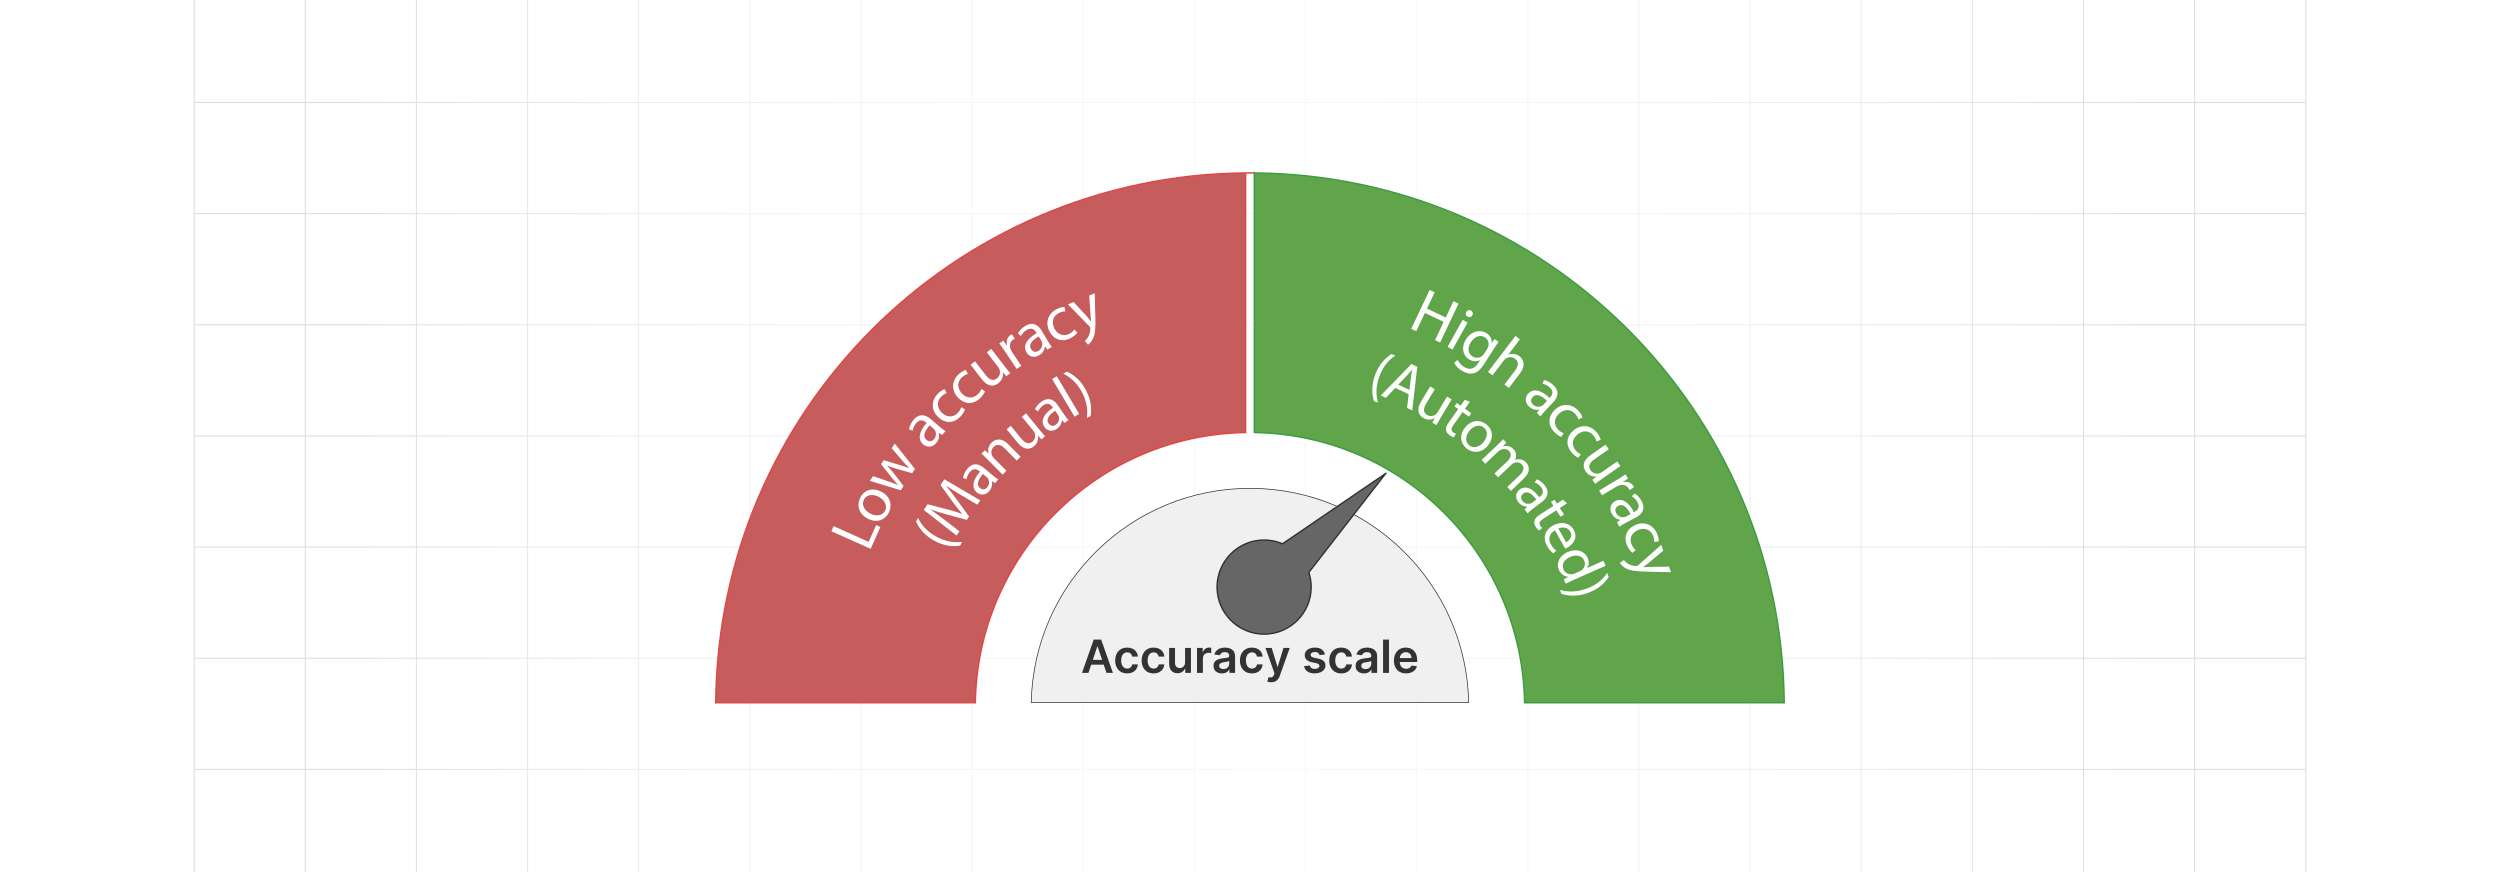 <?xml version="1.0" encoding="UTF-8"?><svg id="Layer_1" xmlns="http://www.w3.org/2000/svg" xmlns:xlink="http://www.w3.org/1999/xlink" viewBox="0 0 860 300"><defs><clipPath id="clippath"><rect y="-.038" width="860" height="300.076" fill="none" stroke-width="0"/></clipPath><clipPath id="clippath-1"><rect y="-.038" width="860" height="300.076" fill="none" stroke-width="0"/></clipPath><linearGradient id="linear-gradient" x1="123.404" y1="149.981" x2="736.596" y2="149.981" gradientUnits="userSpaceOnUse"><stop offset="0" stop-color="#fff" stop-opacity="0"/><stop offset=".039" stop-color="#fff" stop-opacity=".179"/><stop offset=".087" stop-color="#fff" stop-opacity=".369"/><stop offset=".137" stop-color="#fff" stop-opacity=".539"/><stop offset=".189" stop-color="#fff" stop-opacity=".681"/><stop offset=".244" stop-color="#fff" stop-opacity=".797"/><stop offset=".301" stop-color="#fff" stop-opacity=".887"/><stop offset=".363" stop-color="#fff" stop-opacity=".951"/><stop offset=".432" stop-color="#fff" stop-opacity=".988"/><stop offset=".523" stop-color="#fff"/><stop offset=".583" stop-color="#fff" stop-opacity=".984"/><stop offset=".643" stop-color="#fff" stop-opacity=".937"/><stop offset=".703" stop-color="#fff" stop-opacity=".858"/><stop offset=".763" stop-color="#fff" stop-opacity=".747"/><stop offset=".823" stop-color="#fff" stop-opacity=".604"/><stop offset=".883" stop-color="#fff" stop-opacity=".428"/><stop offset=".943" stop-color="#fff" stop-opacity=".225"/><stop offset="1" stop-color="#fff" stop-opacity="0"/></linearGradient><filter id="drop-shadow-1" filterUnits="userSpaceOnUse"><feOffset dx="2.318" dy="2.318"/><feGaussianBlur result="blur" stdDeviation="4.636"/><feFlood flood-color="#333" flood-opacity=".1"/><feComposite in2="blur" operator="in"/><feComposite in="SourceGraphic"/></filter><linearGradient id="linear-gradient-2" x1="560.116" y1="165.088" x2="560.116" y2="163.644" gradientUnits="userSpaceOnUse"><stop offset=".001" stop-color="#ff1d25" stop-opacity="0"/><stop offset=".079" stop-color="#f6272d" stop-opacity=".259"/><stop offset=".156" stop-color="#f03034" stop-opacity=".483"/><stop offset=".233" stop-color="#ea383b" stop-opacity=".669"/><stop offset=".307" stop-color="#e53e3f" stop-opacity=".813"/><stop offset=".378" stop-color="#e24243" stop-opacity=".916"/><stop offset=".445" stop-color="#e04545" stop-opacity=".979"/><stop offset=".503" stop-color="#e04646"/><stop offset=".561" stop-color="#e04545" stop-opacity=".979"/><stop offset=".627" stop-color="#e24243" stop-opacity=".917"/><stop offset=".697" stop-color="#e53e3f" stop-opacity=".815"/><stop offset=".77" stop-color="#ea383b" stop-opacity=".672"/><stop offset=".845" stop-color="#ef3135" stop-opacity=".488"/><stop offset=".922" stop-color="#f6272d" stop-opacity=".263"/><stop offset="1" stop-color="#ff1d25" stop-opacity="0"/></linearGradient></defs><rect y="0" width="860" height="300" rx="5" ry="5" fill="#fff" stroke-width="0"/><rect y="0" width="860" height="300" rx="5" ry="5" fill="#fff" stroke-width="0"/><rect y="0" width="860" height="300" rx="5" ry="5" fill="#fff" stroke-width="0"/><g clip-path="url(#clippath)"><rect y="0" width="860" height="300" rx="5" ry="5" fill="#fff" stroke-width="0"/><g clip-path="url(#clippath-1)"><rect y="-.038" width="860" height="300" rx="5" ry="5" fill="#fff" stroke-width="0"/><rect x="66.787" y="-2.966" width="726.419" height="305.872" fill="none" stroke="#dbdcdd" stroke-miterlimit="10" stroke-width=".353"/><polyline points="66.791 264.672 105.02 264.672 143.248 264.672 143.265 264.672 181.493 264.672 219.705 264.672 219.721 264.672 257.95 264.672 296.178 264.672 296.195 264.672 334.423 264.672 372.651 264.672 410.896 264.672 449.108 264.672 487.337 264.672 487.353 264.672 525.581 264.672 563.81 264.672 563.826 264.672 602.054 264.672 640.267 264.672 640.283 264.672 678.511 264.672 716.74 264.672 754.968 264.672 754.984 264.672 793.213 264.672" fill="none" stroke="#dbdcdd" stroke-miterlimit="10" stroke-width=".353"/><polyline points="66.791 226.428 105.02 226.428 143.248 226.428 143.265 226.428 181.493 226.428 219.705 226.428 219.721 226.428 257.95 226.428 296.178 226.428 296.195 226.428 334.423 226.428 372.651 226.428 410.896 226.428 449.108 226.428 487.337 226.428 487.353 226.428 525.581 226.428 563.81 226.428 563.826 226.428 602.054 226.428 640.267 226.428 640.283 226.428 678.511 226.428 716.74 226.428 754.968 226.428 754.984 226.428 793.213 226.428" fill="none" stroke="#dbdcdd" stroke-miterlimit="10" stroke-width=".353"/><polyline points="66.791 188.199 105.02 188.199 143.248 188.199 143.265 188.199 181.493 188.199 219.705 188.199 219.721 188.199 257.95 188.199 296.178 188.199 296.195 188.199 334.423 188.199 372.651 188.199 410.896 188.199 449.108 188.199 487.337 188.199 487.353 188.199 525.581 188.199 563.81 188.199 563.826 188.199 602.054 188.199 640.267 188.199 640.283 188.199 678.511 188.199 716.74 188.199 754.968 188.199 754.984 188.199 793.213 188.199" fill="none" stroke="#dbdcdd" stroke-miterlimit="10" stroke-width=".353"/><polyline points="66.791 149.954 105.02 149.954 143.248 149.954 143.265 149.954 181.493 149.954 219.705 149.954 219.721 149.954 257.95 149.954 296.178 149.954 296.195 149.954 334.423 149.954 372.651 149.954 410.896 149.954 449.108 149.954 487.337 149.954 487.353 149.954 525.581 149.954 563.81 149.954 563.826 149.954 602.054 149.954 640.267 149.954 640.283 149.954 678.511 149.954 716.74 149.954 754.968 149.954 754.984 149.954 793.213 149.954" fill="none" stroke="#dbdcdd" stroke-miterlimit="10" stroke-width=".353"/><polyline points="66.791 111.726 105.02 111.726 143.248 111.726 143.265 111.726 181.493 111.726 219.705 111.726 219.721 111.726 257.95 111.726 296.178 111.726 296.195 111.726 334.423 111.726 372.651 111.726 410.896 111.726 449.108 111.726 487.337 111.726 487.353 111.726 525.581 111.726 563.81 111.726 563.826 111.726 602.054 111.726 640.267 111.726 640.283 111.726 678.511 111.726 716.74 111.726 754.968 111.726 754.984 111.726 793.213 111.726" fill="none" stroke="#dbdcdd" stroke-miterlimit="10" stroke-width=".353"/><polyline points="66.791 73.498 105.02 73.498 143.248 73.498 143.265 73.498 181.493 73.498 219.705 73.498 219.721 73.498 257.95 73.498 296.178 73.498 296.195 73.498 334.423 73.498 372.651 73.498 410.896 73.498 449.108 73.498 487.337 73.498 487.353 73.498 525.581 73.498 563.81 73.498 563.826 73.498 602.054 73.498 640.267 73.498 640.283 73.498 678.511 73.498 716.74 73.498 754.968 73.498 754.984 73.498 793.213 73.498" fill="none" stroke="#dbdcdd" stroke-miterlimit="10" stroke-width=".353"/><polyline points="66.791 35.269 105.02 35.269 143.248 35.269 143.265 35.269 181.493 35.269 219.705 35.269 219.721 35.269 257.95 35.269 296.178 35.269 296.195 35.269 334.423 35.269 372.651 35.269 410.896 35.269 449.108 35.269 487.337 35.269 487.353 35.269 525.581 35.269 563.81 35.269 563.826 35.269 602.054 35.269 640.267 35.269 640.283 35.269 678.511 35.269 716.74 35.269 754.968 35.269 754.984 35.269 793.213 35.269" fill="none" stroke="#dbdcdd" stroke-miterlimit="10" stroke-width=".353"/><polyline points="754.966 -2.982 754.966 -2.966 754.966 35.273 754.966 73.498 754.966 111.722 754.966 111.738 754.966 149.947 754.966 188.202 754.966 226.427 754.966 264.666 754.966 302.906" fill="none" stroke="#dbdcdd" stroke-miterlimit="10" stroke-width=".353"/><polyline points="716.742 -2.982 716.742 -2.966 716.742 35.273 716.742 73.498 716.742 111.722 716.742 111.738 716.742 149.947 716.742 188.202 716.742 226.427 716.742 264.666 716.742 302.906" fill="none" stroke="#dbdcdd" stroke-miterlimit="10" stroke-width=".353"/><polyline points="678.517 -2.982 678.517 -2.966 678.517 35.273 678.517 73.498 678.517 111.722 678.517 111.738 678.517 149.947 678.517 188.202 678.517 226.427 678.517 264.666 678.517 302.906" fill="none" stroke="#dbdcdd" stroke-miterlimit="10" stroke-width=".353"/><polyline points="640.262 -2.982 640.262 -2.966 640.262 35.273 640.262 73.498 640.262 111.722 640.262 111.738 640.262 149.947 640.262 188.202 640.262 226.427 640.262 264.666 640.262 302.906" fill="none" stroke="#dbdcdd" stroke-miterlimit="10" stroke-width=".353"/><polyline points="602.053 -2.982 602.053 -2.966 602.053 35.273 602.053 73.498 602.053 111.722 602.053 111.738 602.053 149.947 602.053 188.202 602.053 226.427 602.053 264.666 602.053 302.906" fill="none" stroke="#dbdcdd" stroke-miterlimit="10" stroke-width=".353"/><polyline points="563.813 -2.982 563.813 -2.966 563.813 35.273 563.813 73.498 563.813 111.722 563.813 111.738 563.813 149.947 563.813 188.202 563.813 226.427 563.813 264.666 563.813 302.906" fill="none" stroke="#dbdcdd" stroke-miterlimit="10" stroke-width=".353"/><polyline points="525.588 -2.982 525.588 -2.966 525.588 35.273 525.588 73.498 525.588 111.722 525.588 111.738 525.588 149.947 525.588 188.202 525.588 226.427 525.588 264.666 525.588 302.906" fill="none" stroke="#dbdcdd" stroke-miterlimit="10" stroke-width=".353"/><polyline points="487.334 -2.982 487.334 -2.966 487.334 35.273 487.334 73.498 487.334 111.722 487.334 111.738 487.334 149.947 487.334 188.202 487.334 226.427 487.334 264.666 487.334 302.906" fill="none" stroke="#dbdcdd" stroke-miterlimit="10" stroke-width=".353"/><polyline points="449.109 -2.982 449.109 -2.966 449.109 35.273 449.109 73.498 449.109 111.722 449.109 111.738 449.109 149.947 449.109 188.202 449.109 226.427 449.109 264.666 449.109 302.906" fill="none" stroke="#dbdcdd" stroke-miterlimit="10" stroke-width=".353"/><polyline points="410.899 -2.982 410.899 -2.966 410.899 35.273 410.899 73.498 410.899 111.722 410.899 111.738 410.899 149.947 410.899 188.202 410.899 226.427 410.899 264.666 410.899 302.906" fill="none" stroke="#dbdcdd" stroke-miterlimit="10" stroke-width=".353"/><polyline points="372.645 -2.982 372.645 -2.966 372.645 35.273 372.645 73.498 372.645 111.722 372.645 111.738 372.645 149.947 372.645 188.202 372.645 226.427 372.645 264.666 372.645 302.906" fill="none" stroke="#dbdcdd" stroke-miterlimit="10" stroke-width=".353"/><polyline points="334.42 -2.982 334.42 -2.966 334.42 35.273 334.42 73.498 334.42 111.722 334.42 111.738 334.42 149.947 334.42 188.202 334.42 226.427 334.42 264.666 334.42 302.906" fill="none" stroke="#dbdcdd" stroke-miterlimit="10" stroke-width=".353"/><polyline points="296.18 -2.982 296.18 -2.966 296.18 35.273 296.18 73.498 296.18 111.722 296.18 111.738 296.18 149.947 296.18 188.202 296.18 226.427 296.18 264.666 296.18 302.906" fill="none" stroke="#dbdcdd" stroke-miterlimit="10" stroke-width=".353"/><polyline points="257.956 -2.982 257.956 -2.966 257.956 35.273 257.956 73.498 257.956 111.722 257.956 111.738 257.956 149.947 257.956 188.202 257.956 226.427 257.956 264.666 257.956 302.906" fill="none" stroke="#dbdcdd" stroke-miterlimit="10" stroke-width=".353"/><polyline points="219.701 -2.982 219.701 -2.966 219.701 35.273 219.701 73.498 219.701 111.722 219.701 111.738 219.701 149.947 219.701 188.202 219.701 226.427 219.701 264.666 219.701 302.906" fill="none" stroke="#dbdcdd" stroke-miterlimit="10" stroke-width=".353"/><polyline points="181.491 -2.982 181.491 -2.966 181.491 35.273 181.491 73.498 181.491 111.722 181.491 111.738 181.491 149.947 181.491 188.202 181.491 226.427 181.491 264.666 181.491 302.906" fill="none" stroke="#dbdcdd" stroke-miterlimit="10" stroke-width=".353"/><polyline points="143.252 -2.982 143.252 -2.966 143.252 35.273 143.252 73.498 143.252 111.722 143.252 111.738 143.252 149.947 143.252 188.202 143.252 226.427 143.252 264.666 143.252 302.906" fill="none" stroke="#dbdcdd" stroke-miterlimit="10" stroke-width=".353"/><polyline points="105.027 -2.982 105.027 -2.966 105.027 35.273 105.027 73.498 105.027 111.722 105.027 111.738 105.027 149.947 105.027 188.202 105.027 226.427 105.027 264.666 105.027 302.906" fill="none" stroke="#dbdcdd" stroke-miterlimit="10" stroke-width=".353"/></g><rect x="123.404" y="-.038" width="613.193" height="300.038" fill="url(#linear-gradient)" opacity=".77" stroke-width="0"/><path d="M505.231,241.645h-150.477c.842-40.823,34.205-73.659,75.239-73.659s74.396,32.836,75.239,73.659Z" fill="#f0f0f0" stroke="#333" stroke-miterlimit="10" stroke-width=".25"/><path d="M374.423,231.476h-2.216l4.033-11.456h2.562l4.039,11.456h-2.216l-3.06-9.107h-.09l-3.054,9.107ZM374.495,226.984h6.042v1.667h-6.042v-1.667Z" fill="#333" stroke-width="0"/><path d="M387.741,231.644c-.857,0-1.593-.189-2.206-.565-.614-.376-1.086-.897-1.416-1.563-.33-.665-.495-1.433-.495-2.302,0-.873.168-1.644.504-2.313.336-.669.81-1.191,1.424-1.565.613-.375,1.34-.562,2.179-.562.697,0,1.315.128,1.855.383.539.256.969.615,1.289,1.08.321.464.504,1.006.549,1.625h-1.935c-.079-.414-.265-.76-.557-1.038-.293-.277-.684-.416-1.172-.416-.414,0-.778.11-1.091.332-.314.223-.557.54-.731.954s-.26.91-.26,1.488c0,.585.085,1.088.257,1.507.172.42.413.742.725.968.311.227.678.339,1.1.339.298,0,.565-.057.803-.171.236-.113.435-.278.596-.495.16-.216.27-.478.33-.788h1.935c-.049.607-.228,1.145-.537,1.613-.31.469-.731.834-1.265,1.097s-1.16.395-1.88.395Z" fill="#333" stroke-width="0"/><path d="M396.837,231.644c-.857,0-1.593-.189-2.206-.565-.614-.376-1.086-.897-1.416-1.563-.33-.665-.495-1.433-.495-2.302,0-.873.168-1.644.504-2.313.336-.669.81-1.191,1.424-1.565.613-.375,1.34-.562,2.179-.562.697,0,1.315.128,1.855.383.539.256.969.615,1.289,1.08.321.464.504,1.006.549,1.625h-1.935c-.079-.414-.265-.76-.557-1.038-.293-.277-.684-.416-1.172-.416-.414,0-.778.11-1.091.332-.314.223-.557.54-.731.954s-.26.91-.26,1.488c0,.585.085,1.088.257,1.507.172.42.413.742.725.968.311.227.678.339,1.1.339.298,0,.565-.057.803-.171.236-.113.435-.278.596-.495.16-.216.27-.478.33-.788h1.935c-.049.607-.228,1.145-.537,1.613-.31.469-.731.834-1.265,1.097s-1.16.395-1.88.395Z" fill="#333" stroke-width="0"/><path d="M407.661,227.863v-4.979h2.025v8.593h-1.964v-1.527h-.089c-.194.481-.512.875-.954,1.181-.441.306-.985.459-1.631.459-.562,0-1.06-.126-1.49-.378s-.768-.619-1.01-1.103c-.242-.482-.364-1.067-.364-1.753v-5.472h2.025v5.158c0,.544.149.977.447,1.298.299.32.69.48,1.175.48.299,0,.588-.072.867-.218.28-.145.51-.362.691-.651.181-.289.271-.652.271-1.088Z" fill="#333" stroke-width="0"/><path d="M411.766,231.476v-8.593h1.964v1.433h.09c.156-.496.426-.879.808-1.149.383-.271.82-.406,1.312-.406.111,0,.237.005.377.015.141.009.257.023.35.042v1.862c-.086-.029-.221-.057-.405-.081s-.362-.036-.534-.036c-.369,0-.7.079-.993.237-.293.159-.522.378-.69.657-.168.28-.252.603-.252.968v5.052h-2.025Z" fill="#333" stroke-width="0"/><path d="M420.326,231.65c-.544,0-1.034-.099-1.468-.294-.435-.196-.778-.486-1.029-.87-.252-.384-.378-.857-.378-1.421,0-.484.09-.886.269-1.202.179-.317.423-.571.732-.761.31-.19.659-.335,1.049-.434.39-.1.794-.171,1.212-.216.503-.052.911-.1,1.225-.143s.542-.11.685-.201c.144-.092.215-.234.215-.428v-.034c0-.421-.125-.747-.374-.979-.25-.231-.61-.347-1.08-.347-.496,0-.889.107-1.178.324-.289.216-.483.472-.584.767l-1.892-.269c.149-.522.396-.96.739-1.312.343-.352.762-.617,1.258-.794s1.045-.266,1.645-.266c.414,0,.826.049,1.236.145s.785.256,1.125.478c.339.222.612.522.819.903.207.38.31.856.31,1.426v5.751h-1.947v-1.181h-.066c-.123.239-.296.462-.518.669s-.5.373-.834.498c-.333.125-.724.188-1.172.188ZM420.852,230.162c.406,0,.759-.081,1.057-.243.299-.162.529-.378.691-.646s.243-.561.243-.878v-1.013c-.064.052-.171.101-.321.145-.151.045-.32.084-.507.117-.186.034-.371.064-.554.09s-.341.048-.476.067c-.302.041-.572.107-.81.201-.239.093-.428.223-.565.389s-.207.38-.207.641c0,.373.137.654.408.845.273.19.619.285,1.041.285Z" fill="#333" stroke-width="0"/><path d="M430.652,231.644c-.857,0-1.593-.189-2.206-.565-.614-.376-1.086-.897-1.416-1.563-.33-.665-.495-1.433-.495-2.302,0-.873.168-1.644.504-2.313.336-.669.81-1.191,1.424-1.565.613-.375,1.34-.562,2.179-.562.697,0,1.315.128,1.855.383.539.256.969.615,1.289,1.08.321.464.504,1.006.549,1.625h-1.935c-.079-.414-.265-.76-.557-1.038-.293-.277-.684-.416-1.172-.416-.414,0-.778.11-1.091.332-.314.223-.557.54-.731.954s-.26.91-.26,1.488c0,.585.085,1.088.257,1.507.172.42.413.742.725.968.311.227.678.339,1.1.339.298,0,.565-.057.803-.171.236-.113.435-.278.596-.495.16-.216.27-.478.33-.788h1.935c-.049.607-.228,1.145-.537,1.613-.31.469-.731.834-1.265,1.097s-1.16.395-1.88.395Z" fill="#333" stroke-width="0"/><path d="M437.259,234.698c-.275,0-.53-.021-.764-.064-.232-.043-.418-.093-.557-.148l.471-1.578c.294.086.557.127.788.123.231-.003.435-.075.613-.215.177-.14.327-.372.45-.696l.173-.465-3.115-8.771h2.147l1.98,6.489h.09l1.985-6.489h2.154l-3.44,9.633c-.161.455-.373.846-.638,1.173-.266.326-.589.576-.971.749-.383.174-.838.26-1.368.26Z" fill="#333" stroke-width="0"/><path d="M455.775,225.155l-1.847.201c-.052-.186-.143-.361-.272-.525-.128-.164-.301-.297-.517-.398-.217-.101-.481-.15-.795-.15-.421,0-.774.091-1.06.273-.286.183-.427.42-.423.711-.004.25.089.453.277.609.188.156.5.285.936.386l1.466.314c.812.176,1.418.453,1.815.834.397.38.598.878.602,1.493-.004.541-.162,1.018-.473,1.43-.311.412-.743.733-1.296.965-.552.231-1.185.347-1.901.347-1.052,0-1.898-.221-2.54-.663-.642-.441-1.023-1.058-1.147-1.849l1.975-.19c.09.388.279.681.57.878.291.198.67.297,1.136.297.481,0,.868-.099,1.161-.297.292-.197.439-.441.439-.732,0-.246-.094-.449-.282-.609s-.48-.283-.875-.369l-1.466-.308c-.824-.172-1.435-.462-1.829-.87-.396-.408-.592-.926-.588-1.553-.004-.529.141-.989.434-1.379s.701-.691,1.226-.906c.523-.214,1.129-.321,1.815-.321,1.008,0,1.801.215,2.381.644s.939,1.009,1.077,1.739Z" fill="#333" stroke-width="0"/><path d="M461.379,231.644c-.857,0-1.593-.189-2.206-.565-.614-.376-1.086-.897-1.416-1.563-.33-.665-.495-1.433-.495-2.302,0-.873.168-1.644.504-2.313.336-.669.81-1.191,1.424-1.565.613-.375,1.34-.562,2.179-.562.697,0,1.315.128,1.855.383.539.256.969.615,1.289,1.08.321.464.504,1.006.549,1.625h-1.935c-.079-.414-.265-.76-.557-1.038-.293-.277-.684-.416-1.172-.416-.414,0-.778.11-1.091.332-.314.223-.557.54-.731.954s-.26.91-.26,1.488c0,.585.085,1.088.257,1.507.172.42.413.742.725.968.311.227.678.339,1.1.339.298,0,.565-.057.803-.171.236-.113.435-.278.596-.495.16-.216.27-.478.33-.788h1.935c-.049.607-.228,1.145-.537,1.613-.31.469-.731.834-1.265,1.097s-1.16.395-1.88.395Z" fill="#333" stroke-width="0"/><path d="M469.199,231.65c-.544,0-1.034-.099-1.468-.294-.435-.196-.778-.486-1.029-.87-.252-.384-.378-.857-.378-1.421,0-.484.09-.886.269-1.202.179-.317.423-.571.732-.761.31-.19.659-.335,1.049-.434.39-.1.794-.171,1.212-.216.503-.052.911-.1,1.225-.143s.542-.11.685-.201c.144-.092.215-.234.215-.428v-.034c0-.421-.125-.747-.374-.979-.25-.231-.61-.347-1.08-.347-.496,0-.889.107-1.178.324-.289.216-.483.472-.584.767l-1.892-.269c.149-.522.396-.96.739-1.312.343-.352.762-.617,1.258-.794s1.045-.266,1.645-.266c.414,0,.826.049,1.236.145s.785.256,1.125.478c.339.222.612.522.819.903.207.38.31.856.31,1.426v5.751h-1.947v-1.181h-.066c-.123.239-.296.462-.518.669s-.5.373-.834.498c-.333.125-.724.188-1.172.188ZM469.725,230.162c.406,0,.759-.081,1.057-.243.299-.162.529-.378.691-.646s.243-.561.243-.878v-1.013c-.064.052-.171.101-.321.145-.151.045-.32.084-.507.117-.186.034-.371.064-.554.09s-.341.048-.476.067c-.302.041-.572.107-.81.201-.239.093-.428.223-.565.389s-.207.38-.207.641c0,.373.137.654.408.845.273.19.619.285,1.041.285Z" fill="#333" stroke-width="0"/><path d="M477.803,220.02v11.456h-2.025v-11.456h2.025Z" fill="#333" stroke-width="0"/><path d="M483.688,231.644c-.862,0-1.605-.18-2.229-.54-.625-.359-1.105-.871-1.44-1.532-.336-.662-.504-1.442-.504-2.342,0-.884.169-1.66.507-2.33.337-.669.81-1.191,1.418-1.565.607-.375,1.322-.562,2.143-.562.529,0,1.03.085,1.502.255.472.169.89.432,1.253.785.363.354.649.805.858,1.352.209.546.314,1.196.314,1.949v.621h-7.043v-1.365h5.102c-.004-.388-.087-.733-.251-1.037-.165-.305-.393-.544-.685-.72-.293-.175-.633-.263-1.022-.263-.413,0-.777.1-1.091.3-.312.199-.557.46-.73.783-.174.322-.262.676-.266,1.06v1.191c0,.5.091.928.273,1.284.184.356.439.628.767.816s.713.282,1.152.282c.295,0,.561-.041.8-.125.239-.084.446-.208.621-.372.176-.164.308-.367.398-.61l1.891.213c-.119.5-.346.935-.68,1.307s-.76.658-1.278.861-1.111.305-1.778.305Z" fill="#333" stroke-width="0"/><path d="M428.488,59.488h3.008c-.496-.015-1.008-.015-1.504-.015s-1.008,0-1.504.015ZM246.213,241.749h89.302c.797-50.991,41.982-92.16,92.973-92.958V59.488c-100.313.797-181.478,81.932-182.275,182.26Z" fill="#c65c5c" stroke="#e04646" stroke-miterlimit="10" stroke-width=".5"/><path d="M613.772,241.749c.015.496.015,1.008.015,1.504s0,1.008-.015,1.504" fill="none" stroke-width="0"/><path d="M431.497,59.488v89.303c50.991.797,92.16,41.966,92.958,92.958h89.317c-.797-100.328-81.962-181.463-182.275-182.26Z" fill="#60a549" stroke="#3d9b43" stroke-miterlimit="10" stroke-width=".5"/><path d="M285.996,182.75l.78-1.742,12.041,5.392,2.584-5.769,1.463.654-3.365,7.514-13.503-6.048Z" fill="#fff" stroke-width="0"/><path d="M303.222,169.169c3.458,1.865,3.673,5.073,2.453,7.333-1.365,2.531-4.272,3.481-7.228,1.887-3.13-1.688-3.86-4.726-2.464-7.314,1.448-2.685,4.38-3.448,7.238-1.905ZM299.317,176.638c2.048,1.105,4.229.76,5.125-.901.876-1.623.006-3.663-2.1-4.799-1.584-.855-4.021-1.147-5.104.862s.302,3.879,2.079,4.838Z" fill="#fff" stroke-width="0"/><path d="M300.338,163.785l5.272,1.827c1.157.401,2.228.772,3.251,1.217l.037-.055c-.761-.797-1.517-1.723-2.272-2.648l-3.549-4.45.9-1.352,5.334,1.577c1.278.377,2.38.742,3.409,1.138l.036-.055c-.797-.742-1.57-1.601-2.417-2.587l-3.598-4.22,1.06-1.589,6.94,8.743-.975,1.461-5.12-1.461c-1.193-.348-2.24-.676-3.428-1.151l-.024.037c.913.925,1.645,1.808,2.387,2.752l3.251,4.225-.974,1.462-10.618-3.228,1.096-1.644Z" fill="#fff" stroke-width="0"/><path d="M324.114,149.631l-1.116-.756-.043.05c.247.993.07,2.346-.916,3.496-1.401,1.633-3.266,1.48-4.433.478-1.949-1.673-1.528-4.321,1.162-7.423l-.167-.143c-.667-.572-2.023-1.418-3.439.231-.643.75-1.082,1.733-1.201,2.614l-1.252-.496c.139-1.038.685-2.248,1.557-3.264,2.116-2.467,4.314-1.622,5.93-.235l3.016,2.588c.7.601,1.412,1.153,2.048,1.525l-1.145,1.333ZM319.813,146.315c-1.406,1.571-2.682,3.631-1.115,4.975.95.815,1.943.567,2.587-.182.9-1.05.806-2.289.322-3.108-.106-.179-.244-.354-.395-.483l-1.399-1.201Z" fill="#fff" stroke-width="0"/><path d="M331.951,140.845c-.167.544-.701,1.588-1.702,2.604-2.248,2.284-5.259,2.245-7.574-.033-2.33-2.294-2.449-5.552-.017-8.023.801-.814,1.713-1.332,2.269-1.523l.756,1.36c-.511.144-1.191.49-1.93,1.241-1.709,1.735-1.351,3.937.229,5.491,1.752,1.725,3.939,1.661,5.418.159.769-.781,1.074-1.498,1.287-2.059l1.264.782Z" fill="#fff" stroke-width="0"/><path d="M338.835,134.664c-.201.533-.803,1.54-1.867,2.49-2.39,2.135-5.393,1.902-7.556-.52-2.179-2.439-2.087-5.699.5-8.009.851-.76,1.794-1.22,2.362-1.374l.667,1.405c-.519.111-1.221.413-2.007,1.115-1.817,1.622-1.601,3.842-.124,5.495,1.637,1.834,3.824,1.911,5.396.508.818-.731,1.169-1.426,1.417-1.972l1.211.861Z" fill="#fff" stroke-width="0"/><path d="M345.698,126.137c.669.869,1.274,1.621,1.836,2.242l-1.357,1.044-1.144-1.308-.035.027c.122.986-.083,2.556-1.579,3.706-1.321,1.018-3.467,1.505-5.741-1.453l-3.787-4.922,1.53-1.178,3.587,4.661c1.23,1.601,2.548,2.305,3.939,1.234,1.025-.79,1.19-2.052.947-2.944-.088-.293-.249-.611-.464-.89l-3.974-5.166,1.53-1.178,4.711,6.123Z" fill="#fff" stroke-width="0"/><path d="M345.666,120.832c-.696-1.04-1.313-1.921-1.918-2.705l1.404-.94,1.216,1.695.072-.049c-.394-1.454.072-2.85,1.148-3.571.182-.122.322-.19.492-.25l1.015,1.513c-.189.074-.365.166-.584.312-1.131.758-1.358,2.152-.77,3.503.11.243.245.522.428.796l3.153,4.705-1.586,1.062-4.07-6.071Z" fill="#fff" stroke-width="0"/><path d="M360.331,120.247l-.812-1.076-.057.034c-.087,1.02-.692,2.242-1.998,3.011-1.855,1.092-3.568.343-4.349-.981-1.303-2.214-.048-4.583,3.501-6.647l-.111-.19c-.445-.757-1.456-1.996-3.329-.894-.852.501-1.584,1.29-1.982,2.085l-1.024-.875c.467-.938,1.375-1.905,2.529-2.585,2.8-1.648,4.606-.139,5.686,1.697l2.017,3.425c.468.794.962,1.548,1.443,2.106l-1.514.891ZM357.334,115.719c-1.839,1.031-3.712,2.567-2.665,4.346.635,1.079,1.654,1.166,2.506.665,1.192-.702,1.504-1.904,1.312-2.836-.043-.203-.117-.415-.217-.585l-.935-1.59Z" fill="#fff" stroke-width="0"/><path d="M370.588,114.48c-.334.462-1.179,1.276-2.455,1.914-2.867,1.433-5.704.42-7.156-2.486-1.462-2.926-.519-6.048,2.584-7.598,1.022-.51,2.053-.706,2.642-.706l.274,1.531c-.53-.029-1.286.078-2.228.55-2.18,1.089-2.554,3.288-1.562,5.271,1.099,2.199,3.189,2.848,5.074,1.906.982-.491,1.503-1.07,1.886-1.531l.942,1.148Z" fill="#fff" stroke-width="0"/><path d="M369.3,103.891l4.55,4.91c.491.557,1.054,1.227,1.459,1.748l.041-.018c-.06-.663-.169-1.497-.219-2.308l-.436-6.565,1.886-.78.219,8.104c.115,3.896-.043,5.981-.824,7.538-.553,1.132-1.299,1.797-1.711,2.062l-1.067-1.316c.388-.326.857-.854,1.2-1.518.327-.587.65-1.528.679-2.608.005-.217.008-.384-.034-.485s-.142-.227-.315-.416l-7.372-7.542,1.946-.806Z" fill="#fff" stroke-width="0"/><path d="M493.524,100.56l-2.65,5.594,6.467,3.064,2.65-5.594,1.746.827-6.336,13.37-1.745-.827,2.97-6.269-6.467-3.064-2.97,6.269-1.726-.818,6.335-13.369,1.726.817Z" fill="#fff" stroke-width="0"/><path d="M497.969,119.313l5.177-9.276,1.687.941-5.177,9.275-1.687-.94ZM506.478,108.478c-.302.586-.981.81-1.651.436-.594-.332-.759-1.027-.438-1.602.331-.595,1.028-.809,1.642-.466.633.352.778,1.037.447,1.631Z" fill="#fff" stroke-width="0"/><path d="M515.537,117.563c-.45.624-.947,1.322-1.645,2.414l-3.318,5.201c-1.312,2.055-2.522,3.053-3.888,3.275-1.39.26-2.813-.284-3.942-1.005-1.073-.685-2.093-1.7-2.508-2.642l1.199-.981c.355.748,1.068,1.672,2.179,2.38,1.666,1.063,3.443.973,4.884-1.285l.638-1-.037-.023c-1.031.515-2.419.566-3.807-.319-2.222-1.417-2.608-4.321-1.025-6.801,1.937-3.036,5.016-3.493,7.069-2.183,1.555.992,1.887,2.35,1.803,3.338l.037.024.936-1.305,1.425.91ZM511.597,120.023c.177-.277.311-.53.38-.799.306-1.134.006-2.419-1.179-3.175-1.555-.992-3.504-.386-4.826,1.687-1.122,1.759-1.167,3.788.592,4.91.999.638,2.308.587,3.321-.226.27-.219.507-.51.685-.787l1.027-1.61Z" fill="#fff" stroke-width="0"/><path d="M521.308,115.556l1.537,1.17-4.014,5.276.035.026c.576-.251,1.254-.343,1.925-.246.653.084,1.328.321,1.904.76,1.136.863,2.421,2.944.201,5.862l-3.827,5.032-1.537-1.17,3.694-4.857c1.037-1.362,1.407-2.901-.043-4.004-.996-.758-2.313-.657-3.231-.031-.246.144-.436.357-.663.654l-3.881,5.102-1.537-1.17,9.437-12.404Z" fill="#fff" stroke-width="0"/><path d="M528.659,142.044l.808-1.078-.048-.045c-1.003.198-2.345-.043-3.445-1.083-1.562-1.478-1.319-3.332-.265-4.448,1.765-1.865,4.388-1.318,7.354,1.518l.15-.16c.604-.638,1.513-1.951-.065-3.444-.718-.678-1.678-1.163-2.552-1.325l.556-1.227c1.029.189,2.211.792,3.184,1.712,2.359,2.231,1.411,4.384-.052,5.931l-2.728,2.887c-.633.669-1.219,1.353-1.621,1.97l-1.275-1.206ZM532.176,137.909c-1.501-1.478-3.495-2.851-4.912-1.352-.859.908-.661,1.912.057,2.59,1.005.95,2.246.915,3.087.473.184-.099.366-.228.502-.371l1.267-1.34Z" fill="#fff" stroke-width="0"/><path d="M537.062,150.295c-.536-.192-1.554-.776-2.522-1.825-2.175-2.354-1.993-5.361.395-7.565,2.403-2.219,5.664-2.182,8.017.366.774.839,1.25,1.774,1.414,2.34l-1.395.69c-.119-.518-.434-1.214-1.148-1.987-1.653-1.791-3.869-1.537-5.498-.033-1.807,1.668-1.847,3.857-.417,5.405.744.807,1.445,1.145,1.995,1.385l-.841,1.225Z" fill="#fff" stroke-width="0"/><path d="M542.901,157.473c-.522-.227-1.499-.875-2.397-1.984-2.017-2.49-1.64-5.479.885-7.522,2.542-2.057,5.793-1.809,7.975.887.719.888,1.132,1.852,1.259,2.427l-1.437.598c-.085-.523-.353-1.238-1.016-2.058-1.533-1.894-3.761-1.785-5.483-.39-1.911,1.546-2.094,3.728-.768,5.365.69.853,1.367,1.236,1.9,1.511l-.919,1.167Z" fill="#fff" stroke-width="0"/><path d="M551.078,164.728c-.901.627-1.682,1.196-2.329,1.726l-.977-1.405,1.36-1.08-.024-.036c-.991.074-2.55-.206-3.627-1.756-.952-1.369-1.335-3.535,1.728-5.665l5.1-3.545,1.103,1.586-4.829,3.357c-1.658,1.152-2.425,2.434-1.423,3.875.739,1.063,1.992,1.289,2.896,1.089.297-.073.622-.22.911-.42l5.352-3.721,1.103,1.586-6.343,4.409Z" fill="#fff" stroke-width="0"/><path d="M556.384,164.966c1.071-.645,1.981-1.22,2.793-1.785l.872,1.447-1.752,1.132.045.075c1.471-.322,2.842.21,3.51,1.319.113.188.174.331.227.504l-1.56.94c-.064-.191-.146-.372-.283-.598-.701-1.166-2.083-1.461-3.46-.94-.248.099-.534.22-.815.39l-4.851,2.921-.985-1.636,6.261-3.769Z" fill="#fff" stroke-width="0"/><path d="M556.25,179.636l1.114-.758-.03-.059c-1.014-.138-2.205-.802-2.908-2.143-.999-1.905-.167-3.581,1.193-4.294,2.274-1.192,4.579.177,6.466,3.822l.194-.102c.777-.407,2.064-1.355,1.056-3.279-.458-.875-1.21-1.647-1.984-2.083l.924-.98c.913.513,1.835,1.467,2.457,2.652,1.509,2.877-.088,4.606-1.974,5.595l-3.519,1.846c-.816.428-1.594.885-2.174,1.338l-.815-1.556ZM560.919,176.865c-.94-1.887-2.381-3.832-4.208-2.874-1.108.581-1.246,1.595-.787,2.47.643,1.225,1.827,1.595,2.768,1.449.205-.034.42-.097.595-.189l1.633-.856Z" fill="#fff" stroke-width="0"/><path d="M561.514,190.167c-.444-.356-1.217-1.24-1.791-2.546-1.29-2.935-.14-5.718,2.835-7.025,2.994-1.316,6.065-.221,7.462,2.954.459,1.045.605,2.084.575,2.673l-1.543.198c.056-.527-.016-1.288-.44-2.253-.981-2.231-3.158-2.712-5.189-1.819-2.25.989-3.001,3.046-2.152,4.976.441,1.005.994,1.553,1.435,1.958l-1.193.885Z" fill="#fff" stroke-width="0"/><path d="M572.164,189.414l-5.13,4.304c-.581.464-1.277.992-1.818,1.372l.015.041c.666-.028,1.505-.095,2.317-.104l6.581-.112.686,1.923-8.107-.182c-3.897-.077-5.973-.338-7.491-1.194-1.103-.608-1.73-1.387-1.976-1.812l1.367-1.001c.308.403.81.899,1.458,1.274.569.355,1.494.725,2.572.807.216.016.383.026.486-.011s.233-.13.431-.294l7.899-6.995.709,1.985Z" fill="#fff" stroke-width="0"/><path d="M315.816,178.143c1.082,2.353,2.965,4.658,6.332,6.495,3.311,1.806,6.252,2.082,8.832,1.774l-.701,1.284c-2.184.331-5.254.296-8.883-1.683-3.654-2.018-5.357-4.562-6.279-6.588l.699-1.283Z" fill="#fff" stroke-width="0"/><path d="M330.789,170.41c-1.713-1.023-3.772-2.255-5.236-3.266l-.035.053c1.117,1.34,2.262,2.824,3.496,4.523l4.346,5.96-.781,1.16-6.936-1.879c-2.049-.56-3.898-1.115-5.529-1.727l-.025.036c1.455,1.028,3.383,2.452,5.088,3.752l4.871,3.735-.982,1.459-11.299-8.798,1.312-1.951,7.094,1.831c1.791.489,3.365.961,4.799,1.489l.035-.053c-.996-1.103-2.014-2.4-3.154-3.934l-4.314-5.965,1.312-1.953,12.352,7.232-1.006,1.494-5.406-3.201Z" fill="#fff" stroke-width="0"/><path d="M342.306,166.213l-1.082-.721-.041.048c.246.957.086,2.263-.857,3.38-1.342,1.585-3.141,1.451-4.273.494-1.893-1.6-1.506-4.157,1.066-7.169l-.162-.136c-.646-.548-1.963-1.353-3.314.248-.615.728-1.033,1.68-1.141,2.531l-1.213-.47c.127-1.003.644-2.174,1.478-3.16,2.023-2.396,4.148-1.597,5.719-.272l2.928,2.475c.68.573,1.371,1.103,1.988,1.456l-1.096,1.295ZM338.133,163.047c-1.344,1.525-2.559,3.522-1.039,4.807.924.779,1.879.533,2.494-.195.861-1.019.762-2.213.289-3-.103-.171-.238-.34-.385-.463l-1.359-1.148Z" fill="#fff" stroke-width="0"/><path d="M339.625,157.957c-.746-.752-1.373-1.353-2.014-1.91l1.172-1.165,1.27,1.13.029-.03c-.324-1.05-.152-2.562,1.051-3.755,1.008-.998,3.17-1.948,5.644.549l4.311,4.349-1.324,1.312-4.162-4.197c-1.162-1.173-2.568-1.719-3.818-.48-.871.864-.938,2.152-.432,3.114.103.225.297.479.521.706l4.34,4.378-1.324,1.312-5.264-5.311Z" fill="#fff" stroke-width="0"/><path d="M357.689,147.965c.67.818,1.277,1.527,1.838,2.109l-1.279,1.047-1.141-1.228-.035.026c.148.949-.004,2.469-1.414,3.623-1.244,1.02-3.299,1.554-5.58-1.232l-3.799-4.638,1.441-1.181,3.598,4.392c1.234,1.507,2.525,2.147,3.836,1.073.967-.792,1.09-2.014.828-2.868-.094-.28-.26-.582-.473-.844l-3.988-4.868,1.441-1.181,4.727,5.769Z" fill="#fff" stroke-width="0"/><path d="M366.174,145.469l-.85-.986-.053.035c-.019.988-.527,2.204-1.736,3.026-1.717,1.168-3.416.556-4.25-.673-1.393-2.05-.334-4.41,2.955-6.622l-.119-.175c-.477-.701-1.527-1.831-3.262-.652-.789.537-1.445,1.343-1.779,2.133l-1.041-.778c.391-.932,1.205-1.921,2.273-2.647,2.594-1.765,4.428-.423,5.584,1.276l2.158,3.172c.5.737,1.022,1.431,1.522,1.938l-1.402.954ZM363.002,141.295c-1.705,1.108-3.414,2.705-2.293,4.354.68.999,1.666,1.02,2.455.482,1.105-.751,1.33-1.929,1.086-2.813-.055-.193-.139-.393-.246-.55l-1.002-1.473Z" fill="#fff" stroke-width="0"/><path d="M361.939,130.385l1.605-.952,7.678,12.94-1.603.951-7.68-12.938Z" fill="#fff" stroke-width="0"/><path d="M373.89,143.769c.338-2.56.066-5.538-1.732-8.902-1.787-3.345-4.076-5.198-6.41-6.329l1.272-.679c2.016.893,4.547,2.616,6.514,6.298,1.959,3.663,1.975,6.706,1.627,8.934l-1.27.679Z" fill="#fff" stroke-width="0"/><path d="M480.019,122.298c-2.171,1.408-4.182,3.6-5.515,7.193-1.312,3.535-1.162,6.482-.488,8.992l-1.37-.508c-.641-2.113-1.047-5.156.389-9.029,1.471-3.904,3.746-5.953,5.615-7.156l1.369.508Z" fill="#fff" stroke-width="0"/><path d="M480.002,133.442l-3.271,3.418-1.722-.82,10.521-10.808,2.01.958-1.742,14.989-1.779-.848.555-4.711-4.572-2.179ZM484.849,134.155l.506-4.312c.113-.979.286-1.836.451-2.672l-.039-.019c-.556.674-1.14,1.358-1.762,2.024l-3.04,3.13,3.884,1.85Z" fill="#fff" stroke-width="0"/><path d="M495.523,143.8c-.545.908-1.008,1.719-1.369,2.441l-1.416-.854.772-1.488-.036-.021c-.845.456-2.327.825-3.891-.115-1.379-.83-2.572-2.588-.715-5.676l3.094-5.139,1.598.962-2.929,4.867c-1.006,1.671-1.175,3.103.278,3.978,1.072.644,2.264.348,2.981-.185.232-.182.462-.44.637-.731l3.247-5.393,1.597.961-3.848,6.393Z" fill="#fff" stroke-width="0"/><path d="M505.648,138.21l-1.706,2.401,2.176,1.546-.821,1.158-2.178-1.547-3.203,4.509c-.736,1.037-.858,1.833-.013,2.435.398.281.729.439.955.521l-.741,1.19c-.379-.088-.908-.332-1.494-.75-.709-.502-1.119-1.133-1.187-1.805-.114-.756.259-1.609.957-2.594l3.241-4.561-1.297-.921.822-1.157,1.296.92,1.424-2.004,1.769.658Z" fill="#fff" stroke-width="0"/><path d="M511.831,153.279c-2.422,2.92-5.501,2.514-7.409.93-2.137-1.772-2.484-4.705-.414-7.201,2.192-2.641,5.207-2.756,7.393-.943,2.267,1.882,2.434,4.801.431,7.215ZM505.5,148.163c-1.435,1.728-1.522,3.859-.119,5.023,1.369,1.137,3.467.7,4.941-1.077,1.109-1.337,1.85-3.589.152-4.996-1.696-1.407-3.731-.45-4.975,1.05Z" fill="#fff" stroke-width="0"/><path d="M515.114,153.071c.769-.729,1.384-1.342,1.956-1.971l1.122,1.184-1.142,1.198.045.046c1.1-.256,2.418-.191,3.584,1.037.962,1.015,1.076,2.367.507,3.519l.028.031c.633-.164,1.234-.178,1.755-.089.762.124,1.412.44,2.083,1.147.934.984,1.674,3.056-.908,5.505l-4.379,4.155-1.253-1.32,4.21-3.996c1.428-1.355,1.793-2.694.758-3.785-.729-.769-1.866-.828-2.744-.432-.244.113-.533.301-.779.535l-4.594,4.359-1.254-1.322,4.455-4.229c1.183-1.122,1.547-2.461.57-3.49-.801-.846-2.061-.818-2.94-.392-.273.112-.532.3-.763.519l-4.486,4.257-1.254-1.32,5.423-5.148Z" fill="#fff" stroke-width="0"/><path d="M524.478,175.226l.941-.896-.038-.051c-.987.028-2.226-.418-3.107-1.585-1.25-1.657-.722-3.384.462-4.276,1.98-1.494,4.39-.552,6.76,2.625l.169-.128c.677-.511,1.755-1.616.49-3.29-.573-.762-1.41-1.377-2.217-1.672l.726-1.078c.951.344,1.978,1.108,2.758,2.141,1.889,2.502.64,4.4-1.001,5.639l-3.062,2.311c-.71.535-1.379,1.092-1.861,1.615l-1.02-1.353ZM528.489,171.855c-1.19-1.65-2.869-3.277-4.459-2.076-.965.727-.936,1.715-.362,2.475.805,1.066,1.992,1.232,2.863.945.191-.064.386-.157.538-.273l1.42-1.071Z" fill="#fff" stroke-width="0"/><path d="M539.039,173.15l-2.469,1.607,1.456,2.238-1.188.775-1.458-2.238-4.635,3.019c-1.065.694-1.474,1.39-.905,2.26.265.408.515.676.695.836l-1.127.835c-.32-.221-.721-.643-1.113-1.246-.475-.729-.625-1.465-.442-2.115.172-.745.832-1.402,1.845-2.062l4.688-3.054-.867-1.332,1.19-.774.866,1.331,2.061-1.342,1.404,1.262Z" fill="#fff" stroke-width="0"/><path d="M534.91,182.425c-2.183,1.264-2.306,3.176-1.399,4.805.649,1.166,1.245,1.756,1.845,2.224l-1.012.927c-.578-.43-1.422-1.246-2.216-2.672-1.535-2.758-.639-5.416,2.065-6.92,2.702-1.505,5.718-1.098,7.17,1.512,1.629,2.926-.511,5.135-2.159,6.053-.333.185-.613.293-.79.367l-3.504-6.295ZM538.735,186.552c1.048-.559,2.41-1.899,1.39-3.732-.917-1.647-2.837-1.524-4.037-1.025l2.647,4.758Z" fill="#fff" stroke-width="0"/><path d="M552.342,194.616l-11.336,5.018c-.833.367-1.774.808-2.389,1.148l-.677-1.53,1.594-.798-.018-.039c-1.278-.06-2.579-.852-3.257-2.383-1.003-2.267.144-4.859,2.992-6.121,3.111-1.399,5.887-.31,6.899,1.976.634,1.435.385,2.702-.182,3.464l.017.038,5.6-2.478.756,1.705ZM543.39,196.538c.212-.094.495-.242.682-.395.975-.732,1.454-2.057.888-3.336-.78-1.764-2.795-2.124-4.867-1.205-1.899.84-3.058,2.465-2.242,4.305.506,1.144,1.725,1.855,3.142,1.6.258-.045.499-.127.77-.248l1.628-.721Z" fill="#fff" stroke-width="0"/><path d="M536.646,202.931c2.482.706,5.468.871,9.058-.418,3.569-1.281,5.735-3.275,7.192-5.42l.487,1.355c-1.177,1.864-3.249,4.117-7.177,5.527-3.909,1.404-6.92.978-9.073.31l-.487-1.355Z" fill="#fff" stroke-width="0"/><path d="M474.353,160.559l-35.47,24.187c-1.949-.832-4.094-1.295-6.347-1.295-8.938,0-16.184,7.246-16.184,16.184s7.246,16.184,16.184,16.184,16.184-7.246,16.184-16.184c0-1.76-.29-3.451-.81-5.038l26.443-34.039Z" fill="#666" filter="url(#drop-shadow-1)" stroke="#333" stroke-miterlimit="10" stroke-width=".5"/></g><line x1="560.121" y1="164.366" x2="560.111" y2="164.366" fill="none" opacity=".84" stroke="url(#linear-gradient-2)" stroke-miterlimit="10" stroke-width="1.445"/></svg>